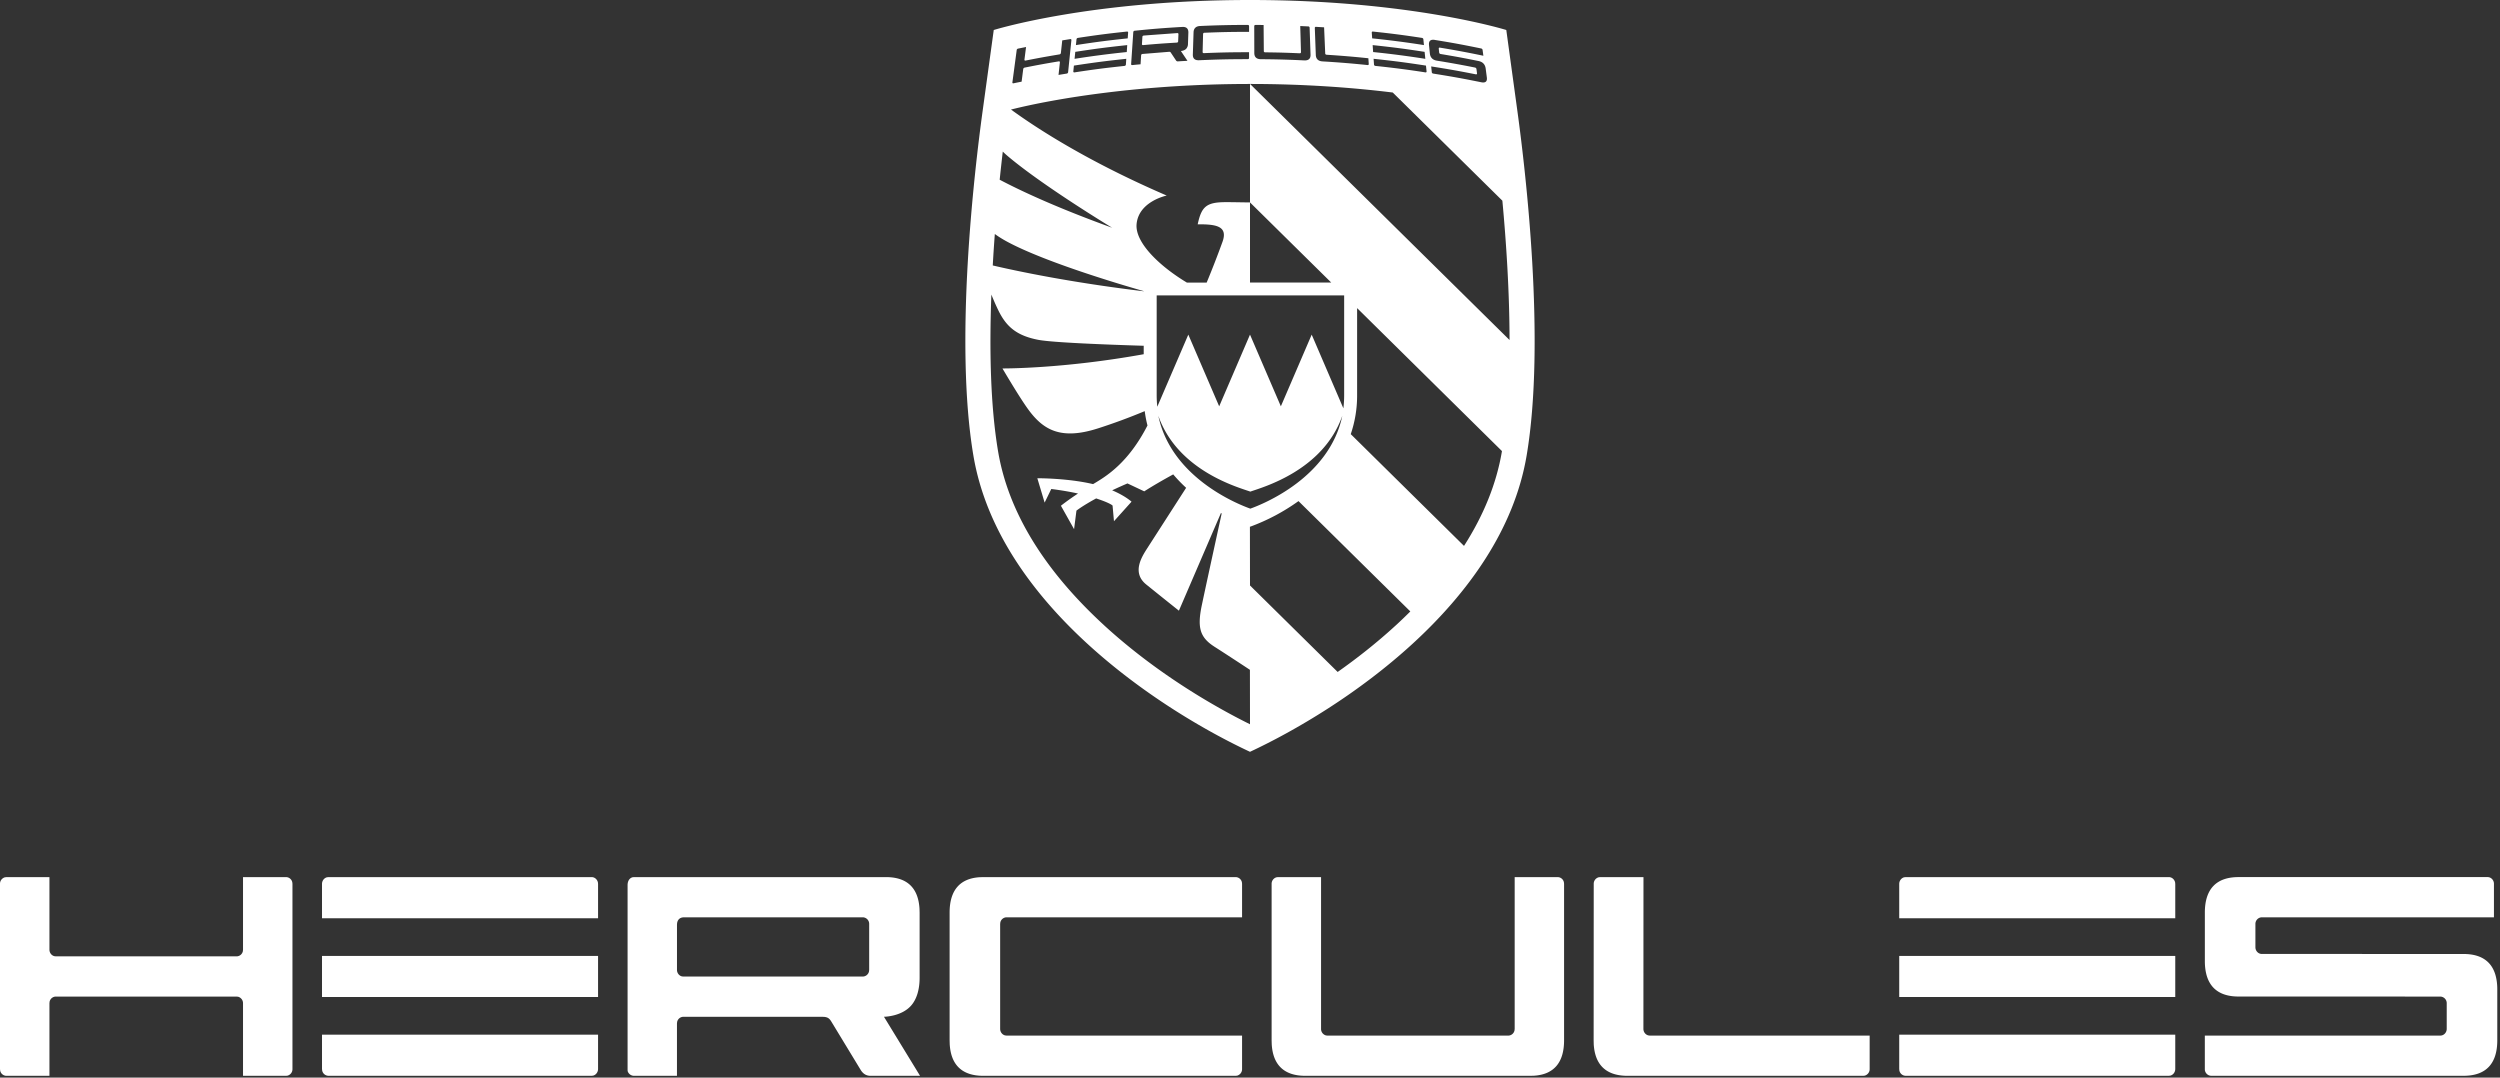 <?xml version="1.0" encoding="utf-8"?>
<svg xmlns="http://www.w3.org/2000/svg" height="50" width="116">
  <rect width="100%" height="100%" fill="#333333" stroke="none"/>
  <g fill="#fff" fill-rule="evenodd">
    <path d="M70.409 5.168l-.517-3.776S65.44 0 58 0 46.11 1.392 46.11 1.392l-.524 3.816c-.376 2.757-1.309 10.663-.421 15.928C46.325 28.03 53.803 32.923 58 34.884c4.197-1.961 11.674-6.855 12.836-13.748.892-5.29-.054-13.25-.427-15.968zM58.004 3.896c2.502 0 4.747.167 6.62.397l5.086 5.019c.18 1.932.33 4.222.333 6.465L58.003 3.896zm11.684 17.052c-.25 1.485-.841 2.95-1.758 4.382l-5.255-5.186a5.546 5.546 0 0 0 .295-1.805v-4.043l6.72 6.633a.279.279 0 0 0-.002.02zm-4.925 8.07c-.893.82-1.814 1.54-2.696 2.161L58 27.166l-.004-2.726c.007.003.004-.003.012-.001a9.355 9.355 0 0 0 2.242-1.188l5.189 5.12c-.218.217-.441.432-.676.648zm-13.527 0c-2.797-2.567-4.454-5.282-4.924-8.07-.361-2.14-.407-4.761-.312-7.28.095.235.2.48.315.716.363.752.832 1.187 1.863 1.385.659.126 3.163.222 4.89.275v.392c-3.787.684-6.554.66-6.554.66s.776 1.327 1.199 1.905c.699.957 1.519 1.426 3.23.877a27.45 27.45 0 0 0 2.172-.801c.03.23.073.452.128.665-.893 1.742-1.91 2.36-2.525 2.721l-.008-.002c-1.195-.28-2.578-.27-2.578-.27l.339 1.13.308-.631s.592.067 1.241.21c-.489.32-.793.567-.793.567l.61 1.087.11-.86s.253-.206.914-.567c.679.223.762.332.762.332l.065.726.815-.907s-.289-.269-.899-.527c.3-.142.565-.257.71-.32l.779.368c.404-.26.889-.538 1.344-.787.19.225.392.432.599.623l-1.8 2.798c-.244.384-.74 1.13-.052 1.687.75.606 1.517 1.216 1.517 1.216l1.95-4.53.035.02c-.162.742-.72 3.292-.92 4.246-.224 1.064-.088 1.51.6 1.946.59.376 1.63 1.062 1.63 1.062L58 33.606c-1.454-.72-4.221-2.255-6.764-4.587zM46.16 10.857c.152.112.321.218.515.326 1.878 1.034 5.902 2.185 6.394 2.324v.008c-3.43-.413-5.925-.945-7.005-1.198.028-.497.06-.985.096-1.46zm.37-3.823c.05.05.103.1.16.15 1.619 1.393 4.915 3.384 4.915 3.384-2.599-.94-4.266-1.726-5.22-2.229.049-.466.097-.903.144-1.305zm11.469-3.137H58v5.496c-.398-.003-.8-.015-1.157-.013-.883.005-1.097.224-1.27 1.028.827-.005 1.406.072 1.158.792a42.436 42.436 0 0 1-.742 1.912h-.917c-1.23-.736-2.417-1.843-2.334-2.718.1-1.056 1.397-1.32 1.397-1.32-3.634-1.569-5.992-3.093-7.225-3.991C48.92 4.579 52.932 3.896 58 3.896zM47.174 2.322a.085.085 0 0 1 .062-.066l.373-.075-.075.586c-.004.03.018.05.048.044.632-.125.948-.182 1.582-.288a.078.078 0 0 0 .061-.064l.063-.585.375-.06c.03-.005.052.015.05.045l-.153 1.493a.076.076 0 0 1-.062.062l-.382.062.063-.584c.003-.03-.02-.05-.05-.045-.637.106-.954.164-1.588.29a.084.084 0 0 0-.063.065l-.075.587c-.152.03-.228.045-.38.077-.03.006-.052-.013-.048-.043l.2-1.5zm2.655.722c.97-.148 1.457-.211 2.43-.315-.006.107-.01.16-.018.269a.07.07 0 0 1-.06.06c-.933.1-1.399.16-2.327.301-.031.005-.055-.015-.052-.045l.027-.27zm.064-.638c.962-.147 1.444-.21 2.41-.313l-.021.322a44.79 44.79 0 0 0-2.422.315l.033-.324zm.057-.584a.075.075 0 0 1 .062-.063c.91-.138 1.367-.197 2.281-.295.031-.004.054.018.052.048l-.019.268c-.963.103-1.444.165-2.403.312l.027-.27zm2.634-.325c.003-.04.03-.067.06-.07.883-.09 1.325-.125 2.21-.177.196-.012.293.079.286.267l-.018.521a.337.337 0 0 1-.086.229c-.09.091-.243.1-.243.1l.305.455c-.178.01-.267.014-.444.026a.092.092 0 0 1-.085-.041l-.245-.368c-.018-.028-.034-.039-.084-.035l-1.232.1a.067.067 0 0 0-.06.06l-.026.419c-.153.014-.23.021-.384.037-.031.003-.055-.019-.054-.038l.1-1.485zm2.797.007c.006-.187.109-.289.304-.297a44.544 44.544 0 0 1 2.216-.05c.031 0 .056.024.056.053v.268c-.83.001-1.246.009-2.076.042a.06.06 0 0 0-.058.056l-.022.838c-.001.03.024.053.055.052.84-.034 1.26-.042 2.1-.043v.268c0 .03-.025.054-.057.054-.904.001-1.355.012-2.26.05-.199.01-.298-.081-.291-.269l.033-1.022zm6.902 17.79c-.602 2.877-3.7 4.105-4.268 4.307-.567-.202-3.666-1.43-4.268-4.307.899 2.557 3.72 3.321 4.268 3.517.548-.196 3.37-.96 4.268-3.517zm-1.42-3.768l-1.431 3.327L58 15.526l-1.43 3.328-1.432-3.328-1.44 3.347a5.182 5.182 0 0 1-.028-.534v-4.634h8.699v4.634c0 .207-.012.41-.036.608l-1.47-3.42zM58 9.392l3.77 3.719H58V9.392zm.253-8.234c.151 0 .227 0 .378.002l.01 1.213c0 .03.025.055.057.055.645.008.968.017 1.613.045.031.001.056-.022.055-.052-.014-.485-.02-.728-.035-1.213l.377.018a.06.06 0 0 1 .058.057l.043 1.251c.007.188-.092.278-.291.269a45.101 45.101 0 0 0-2.015-.056c-.2-.002-.302-.098-.303-.286l-.003-1.25c0-.03.025-.054.056-.053zm2.807.087l.378.023.052 1.215c0 .029.028.055.059.057a46.29 46.29 0 0 1 1.943.163l.018.269c.002.03-.022.05-.053.047a45.248 45.248 0 0 0-2.092-.17c-.2-.013-.305-.114-.312-.302l-.046-1.252c-.001-.03.023-.052.053-.05zm2.642.219c.914.098 1.371.157 2.282.295.03.005.058.033.06.063l.027.27a44.416 44.416 0 0 0-2.402-.312l-.019-.269c-.002-.03.022-.051.052-.047zm2.433 1.266a44.457 44.457 0 0 0-2.422-.315l-.022-.322c.966.103 1.449.166 2.411.313l.033.324zm.058.584c.003.03-.02.05-.052.045a44.445 44.445 0 0 0-2.326-.301.07.07 0 0 1-.061-.06l-.019-.27c.975.105 1.461.168 2.43.316l.028.27zm.377-1.462c.867.141 1.298.221 2.16.398.03.007.058.036.062.066l.036.271a44.128 44.128 0 0 0-2.02-.377c-.031-.005-.054.015-.05.045l.02.187c.003.029.03.058.061.063.707.118 1.06.184 1.764.326.194.039.306.157.332.347l.054.412c.026.19-.062.266-.259.227-.89-.18-1.337-.26-2.233-.403-.03-.004-.06-.033-.062-.062-.01-.109-.017-.163-.028-.27.833.131 1.249.205 2.077.368.03.006.053-.013.05-.043l-.027-.207a.084.084 0 0 0-.063-.065 45.557 45.557 0 0 0-1.772-.32c-.196-.032-.306-.145-.326-.333l-.04-.391c-.019-.19.07-.27.264-.24zm-11.942-.317c.03-.002.054.019.052.047l-.014.342c-.001.027-.028.051-.058.053-.63.037-.944.06-1.572.116-.03.002-.053-.019-.05-.046l.021-.336c.002-.029.02-.057.065-.061.045-.005 1.556-.115 1.556-.115zM41.11 40.698c.975 0 1.5.497 1.555 1.47l.005.177v3.024c0 .537-.132 1-.403 1.3-.424.471-1.146.506-1.24.509h-.011l1.674 2.74h-2.299c-.182 0-.336-.082-.45-.264l-1.36-2.24c-.088-.146-.16-.214-.344-.231l-.103-.004h-6.428a.3.3 0 0 0-.287.24l-.008.071v2.428h-1.995a.313.313 0 0 1-.288-.203l-.008-.049v-8.598c0-.201.102-.334.236-.364l.06-.006h11.693zm16.225 0a.3.3 0 0 1 .289.24l.008.071v1.554h-10.93a.301.301 0 0 0-.287.24l-.008.072v4.865c0 .147.098.271.228.303l.068.009h10.929v1.555a.31.31 0 0 1-.229.303l-.068.008h-11.71c-.977 0-1.503-.497-1.558-1.47l-.005-.177v-5.927c0-1.028.471-1.583 1.395-1.641l.168-.005h11.71zm-55.041 0v3.366c0 .146.097.27.227.302l.068.009h8.392a.3.3 0 0 0 .288-.24l.007-.071v-3.366h1.998a.3.3 0 0 1 .288.24l.008.07v8.598a.31.31 0 0 1-.228.304l-.068.008h-1.998v-3.366a.309.309 0 0 0-.228-.303l-.067-.008H2.589a.3.3 0 0 0-.288.24l-.007.07v3.367H.295a.3.3 0 0 1-.287-.24L0 49.606V41.01a.31.31 0 0 1 .228-.303l.067-.008h1.999zm73.963 0l-.003 7.043c0 .146.098.27.23.302l.067.009h10.201v1.555a.31.31 0 0 1-.229.303l-.068.008H75.518c-.984 0-1.513-.497-1.569-1.47l-.004-.177.004-7.262a.31.31 0 0 1 .23-.303l.067-.008h2.011zm-14.96 0v7.042a.31.31 0 0 0 .228.304l.068.008h8.392a.3.3 0 0 0 .288-.24l.008-.072v-7.042h1.997a.3.3 0 0 1 .287.24l.008.072v7.261c0 1.03-.471 1.584-1.395 1.642l-.168.005H60.567c-.977 0-1.504-.497-1.559-1.47l-.005-.177V41.01a.31.31 0 0 1 .229-.304l.067-.008h1.998zM27.75 48.01v1.59c0 .149-.098.276-.23.309l-.067.008H15.239a.303.303 0 0 1-.29-.245l-.008-.073v-1.59H27.75zm73.182 0v1.59c0 .149-.098.276-.23.309l-.067.008H88.421a.303.303 0 0 1-.29-.245l-.007-.073v-1.59h12.807zm14.491-7.313c.164 0 .296.14.296.311v1.555h-10.773a.305.305 0 0 0-.295.31v1.078c0 .172.133.312.295.312l9.364.002c1.035 0 1.564.557 1.564 1.647v2.358c0 1.09-.529 1.647-1.564 1.647h-11.71a.305.305 0 0 1-.296-.311v-1.555h10.928c.162 0 .296-.14.296-.312v-1.187a.305.305 0 0 0-.296-.311l-9.364-.002c-1.034 0-1.563-.558-1.563-1.648v-2.248c0-1.089.529-1.646 1.563-1.646zM27.75 44.354v1.908H14.941v-1.908H27.75zm73.182 0v1.908H88.124v-1.908h12.807zm-60.898-1.79h-8.296c-.211 0-.303.13-.322.282l-.004.067v2.089c0 .144.094.265.22.3l.066.01h8.336a.3.3 0 0 0 .288-.24l.008-.071v-2.126a.305.305 0 0 0-.296-.312zm-12.581-1.866c.14 0 .258.105.29.245l.007.073v1.59H14.941v-1.59c0-.15.098-.277.23-.31l.068-.008h12.213zm60.969 0h12.213c.14 0 .258.105.29.245l.007.073v1.59H88.124v-1.59c0-.15.098-.277.229-.31l.068-.008h12.213z"/>
  </g>
</svg>